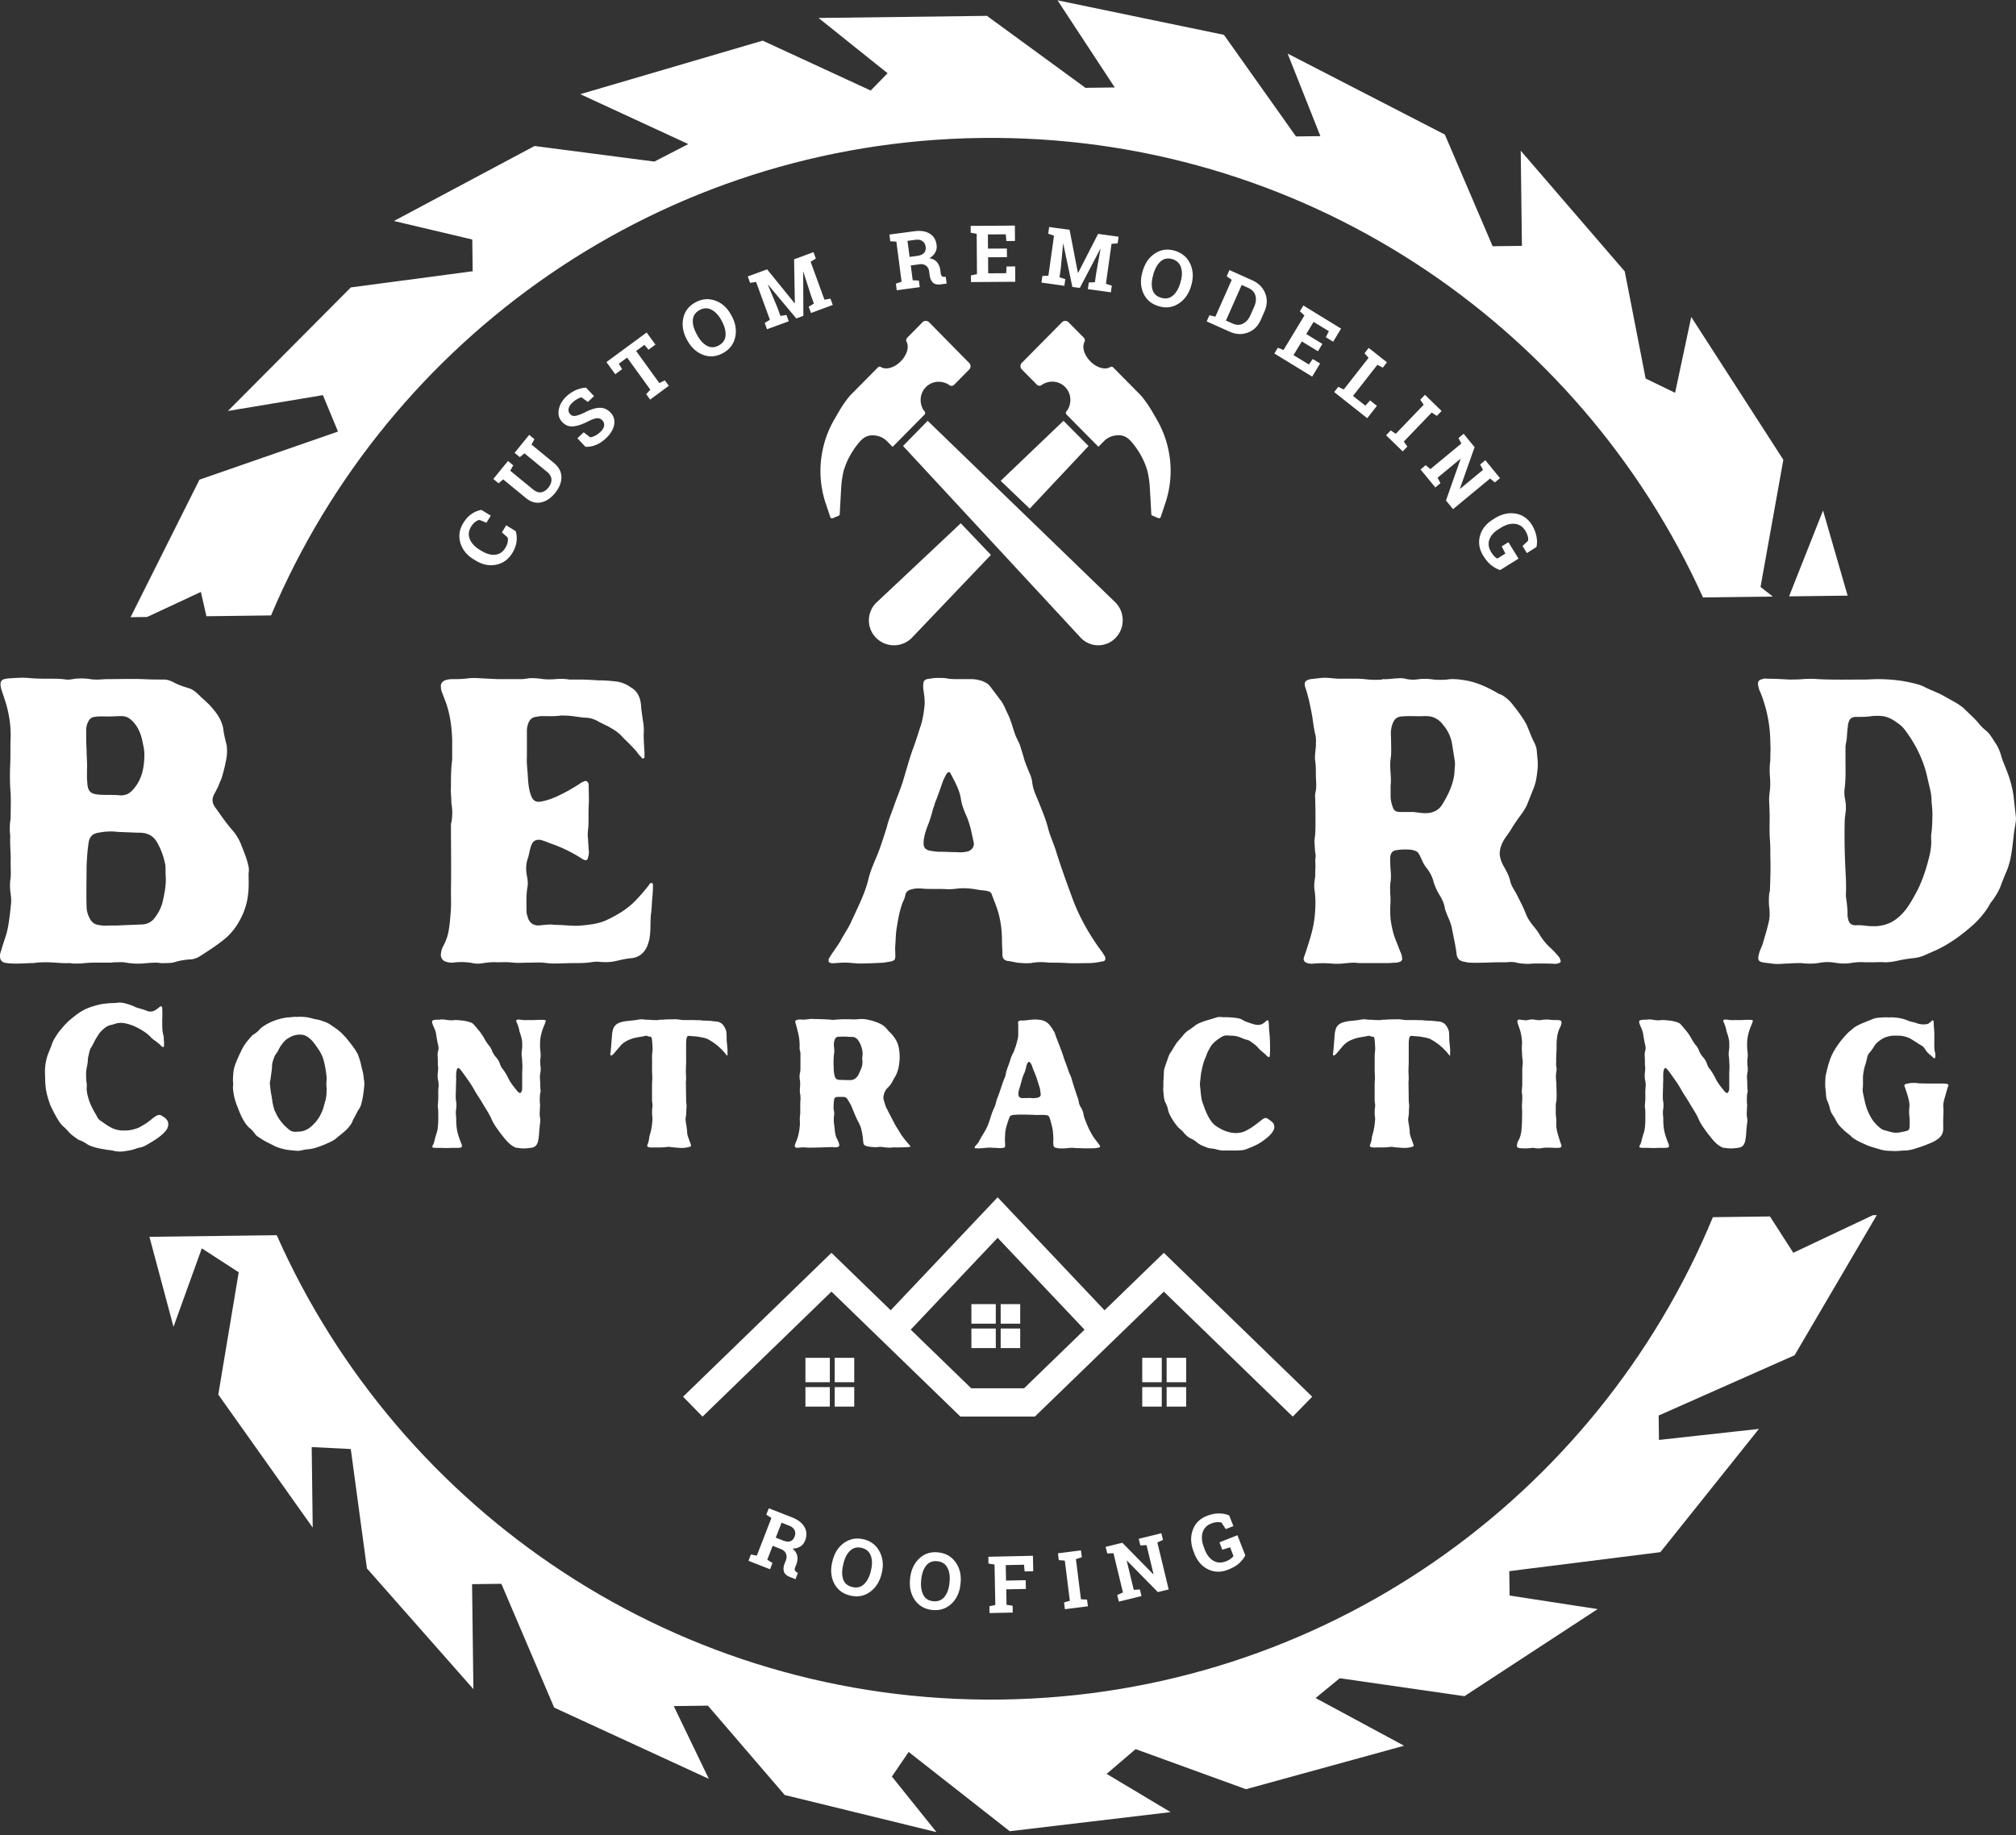 <svg xmlns="http://www.w3.org/2000/svg" width="413" height="376" fill="none"><rect width="100%" height="100%" fill="#333333" stroke="none"/><path fill="#fff" d="M33.63 197.338c.659 0 1.407 0 2.066-.164.995-.334 2.07-.503 3.144-.583.748 0 1.412-.254 1.991-.583 1.57-1.001 3.145-2.002 4.63-3.162 1.576-1.166 2.819-2.665 3.725-4.413a13.8 13.8 0 0 0 1.66-5.414c.163-1.33.079-2.744.079-4.079a3.5 3.5 0 0 0 0-1.33c-.327-1.664-.991-3.163-1.57-4.662-.416-.996-.996-1.997-1.739-2.829-1.243-1.414-2.318-2.998-3.392-4.497-.664-.832-.911-1.749-.416-2.745l.827-1.583.748-1.828c.41-1.25.742-2.665.99-3.995.169-.916.169-1.748.084-2.664-.247-1.001-.495-1.998-.663-2.999-.164-1.912-1.16-3.411-2.397-4.826-.748-.916-1.739-1.668-2.566-2.5-.58-.583-1.327-1.245-2.238-1.494-1.075-.334-2.15-.668-3.145-1.25-.58-.249-1.159-.498-1.818-.498-1.49 0-2.897 0-4.308-.085-2.397-.085-4.884 0-7.28 0h-.417c-1.074.085-2.07.164-3.145 0-.99-.169-1.986-.169-3.06-.085-.58.085-1.243.249-1.907.17-.99-.17-1.986-.17-3.06-.17-1.575 0-3.23 0-4.8-.164-1.158-.085-2.317 0-3.56.08-.416 0-.827.084-1.244.169q-.742.247-.742.996c0 .418.084.752.163 1.086l.827 2.495c.748 2.416 1.159 4.911 1.08 7.491-.084 1.748 0 3.581-.084 5.409-.085 1.917-.085 3.914.084 5.912.079 1.663 0 3.247 0 4.911v.333c-.169.747-.169 1.499-.169 2.246 0 .504.085 1.002.085 1.5-.085 1.663.163 3.411.084 5.08v.164c0 1.001.079 2.082 0 3.078a10.5 10.5 0 0 0 0 3.248c.079.667.163 1.334.079 2.081l-.163 1.579c-.164 1.42-.332 2.75-.664 4.164-.332 1.25-.827 2.5-1.159 3.745-.163.499-.332.917-.248 1.415 0 .583.332 1.001.912 1.165.495.085.995.17 1.575.17 1.406.079 2.813-.085 4.303-.085h.08c.91-.164 1.822-.164 2.733-.164 1.491 0 3.061.249 4.552.164h.163c.748.164 1.49.085 2.239.085.827-.085 1.654-.17 2.48-.17h3.478c.331 0 .663-.079 1.074-.079.748 0 1.491-.085 2.239.079 1.075.17 2.233.249 3.308.17.996-.085 1.902-.17 2.897-.17.496 0 .996.17 1.575.085m.327-17.731c.084 1.748-.248 3.497-.659 5.245-.331 1.33-.995 2.495-1.906 3.581-.659.662-1.491.996-2.482.996l-4.14.169c-1.075.08-2.15 0-3.229.08-.495 0-.99-.08-1.406-.164-.659-.085-1.16-.419-1.57-1.002-.496-.831-.827-1.748-.827-2.744-.085-2.749 0-5.578 0-8.322.079-1.584.163-3.163.41-4.747.17-1.25.828-1.912 2.07-2.082 1.244-.249 2.566-.333 3.81-.164l4.055.164c.496 0 .99 0 1.491.085 1.159.249 1.986.832 2.566 1.833q1.24 2.12 1.738 4.741c.08.752 0 1.584.08 2.331m-16.14-21.81c.084-1.33-.08-2.744-.08-4.243-.084-1.25-.084-2.496-.084-3.83 0-.583.085-1.245.416-1.828.248-.583.66-.917 1.323-1.001.99-.165 1.902-.085 2.813-.085s1.822-.08 2.65-.08c.826 0 1.406.249 1.985.747 1.407 1.251 2.07 2.914 2.402 4.747.164.747.332 1.499.332 2.331 0 2.744-.5 5.409-2.57 7.491-.659.667-1.486.996-2.481.916-.828-.085-1.655-.085-2.482-.085-.663 0-1.327 0-2.07-.084-1.406-.165-1.902-.663-2.07-2.082 0-.414-.084-.912-.084-1.415zM107.941 149.723c0-.498.085-.916.253-1.414.248-.747.743-1.33 1.57-1.415.416-.084.827-.164 1.322-.164 1.159 0 2.402.08 3.561-.085.58-.084 1.159 0 1.739 0 1.158.085 2.402.334 3.56.419.991 0 1.902.329 2.729.832l1.328.662c.742.334 1.406.752 2.065 1.165.579.419 1.079.832 1.49 1.335.996.996 1.986 1.913 2.898 2.994.247.418.579.752.911 1.085.084.165.248.334.416.249.248 0 .248-.249.248-.418v-.832c-.085-1.25-.169-2.495-.169-3.745.084-.917 0-1.913-.163-2.829l-.332-2.331a8.2 8.2 0 0 0-.248-1.918c-.247-.831-.663-1.578-1.406-2.161-.416-.249-.827-.583-1.328-.832-.658-.334-1.322-.583-2.065-.667a29.5 29.5 0 0 0-3.808-.249c-1.243-.085-2.566-.165-3.893-.165h-1.986c-.99-.169-1.986-.169-2.897-.084-.991.084-1.986.084-2.977-.085-.832-.085-1.659-.164-2.486-.085-.495.085-.99.17-1.49.17h-4.799l-3.561-.17a13 13 0 0 0-2.481 0c-1.16.17-2.234.17-3.309.17q-.749 0-1.49.249c-.5.249-.828.582-.828 1.165 0 .498.08.917.248 1.33l.827 2.167c.827 2.415 1.159 4.91 1.243 7.49v4.164c-.252 1.828-.252 3.661-.252 5.494-.08.996.084 2.082.084 3.078v.249a10.8 10.8 0 0 1 0 3.994c-.084.169-.084.334-.084.503 0 4.408.084 8.905 0 13.398 0 1.584.084 3.247-.08 4.831-.084 1.081-.168 2.082-.331 3.078-.169 1.25-.58 2.416-1.16 3.497q-.496.875-.495 1.997c.08.418.248.752.58 1.001.58.334 1.159.413 1.818.413a13.6 13.6 0 0 1 3.645 0c.742.17 1.406.249 2.149.17 1.075-.17 2.154-.334 3.313-.249 1.075 0 2.234-.085 3.393.079.99.085 1.986 0 3.06 0 .996 0 1.986-.079 2.982 0 .743.085 1.49.17 2.233.17 1.407 0 2.813-.085 4.304-.085 1.075 0 2.154 0 3.229-.164.58-.085 1.243-.17 1.823-.085.99.085 1.986.085 2.897-.085 1.238-.249 2.397-.583 3.64-.667q1.985-.248 2.981-1.997c.327-.583.496-1.246.659-1.828.332-1.748.168-3.417.332-5.165.168-.996.168-1.997.248-2.994.084-.916.168-1.832.168-2.664 0-.249.079-.668-.248-.747-.332-.085-.5.249-.579.413-.911 1.166-1.907 2.331-2.897 3.332-1.739 1.748-3.893 2.994-6.127 3.995-1.654.667-3.392.831-5.215.996-1.575.084-3.229-.165-4.883-.165h-.163c-.996-.164-1.991 0-2.982.085-1.159.164-2.07-.334-2.481-1.414-.168-.503-.332-1.002-.332-1.5 0-1.583-.084-3.162.164-4.746.168-.747.084-1.415 0-2.082-.332-1.414-.332-2.829.168-4.159.248-.832.327-1.668.659-2.5.332-.916.995-1.245 1.986-1.081a16 16 0 0 1 1.822.668 29.2 29.2 0 0 1 6.29 2.993c.248.169.495.334.748.418.411.165.658 0 .743-.418.163-.498.247-.996.163-1.579l-.163-2.58c-.085-.667 0-1.414.084-2.082.079-1.499 0-2.998.079-4.413.084-1.329 0-2.58 0-3.83 0-.328 0-.582-.079-.831-.169-.334-.416-.498-.748-.414l-.579.249c-1.491.996-2.898 1.833-4.468 2.58-1.159.583-2.402 1.081-3.724 1.33-1.159.249-1.822-.08-2.234-1.245-.5-1.335-.579-2.834-.663-4.249-.084-1.245-.248-2.41-.169-3.66zM169.761 197.089c.5.413.995.249 1.49.249 1.075-.085 2.234-.164 3.314 0 .495 0 .99.085 1.49.085 1.655 0 3.309-.085 4.963-.17l1.491-.249c.747-.164.911-.413.911-1.165 0-.747-.084-1.499 0-2.246.084-1.251.084-2.496.332-3.746.247-1.663.579-3.332 1.159-4.911.247-.498.495-1.08.579-1.663.163-.503.495-.837 1.075-1.001l.663-.165a8.5 8.5 0 0 1 2.07 0c1.57.08 3.061 0 4.552.08.911.085 1.817-.08 2.813-.164 1.322-.085 2.649.084 3.972.333.579.08 1.159.08 1.738.249.416.085.748.334.827.748l.827 2.166c.912 2.411 1.243 4.826 1.243 7.327 0 .911.085 1.827.085 2.744 0 .832.411 1.25 1.243 1.33h.079l1.738.333c.911.085 1.823.17 2.734.085.911-.164 1.902-.249 2.897-.164.411 0 .743.079 1.075.079 1.243 0 2.402 0 3.561.085 1.486.085 2.976 0 4.467 0 .911 0 1.823-.164 2.65-.334.663-.084.742-.413.579-.996l-.579-.916c-.748-1.001-1.407-1.918-2.071-2.999-1.654-2.579-3.06-5.329-4.14-8.322-1.159-3.163-2.318-6.325-3.308-9.573-.495-1.499-1.159-2.913-1.575-4.497-.495-1.997-1.322-3.825-2.065-5.743-.5-1.165-.996-2.246-1.159-3.496a6.5 6.5 0 0 0-.664-2.246c-.416-1.081-.911-2.167-1.159-3.248l-.748-2.41-.827-1.749c-.579-1.499-.911-3.083-1.654-4.582-.411-.832-.743-1.748-1.322-2.58l-2.318-3.078c-.416-.498-.911-.747-1.491-1.001-.747-.249-1.49-.413-2.317-.413h-2.65c-.664 0-1.322 0-1.986-.085-.743-.164-1.491-.164-2.234-.164-.579 0-1.074.079-1.654.164-1.079.085-1.327.419-1.327 1.499v.419c.168 1.245.416 2.58.248 3.825-.164 1.499-.411 2.998-.912 4.328-.495 1.584-.99 3.163-1.57 4.662-.747 2.166-1.327 4.328-1.985 6.494-.58 1.749-1.244 3.327-1.823 4.996-.495 1.414-1.075 2.744-1.407 4.159-.495 1.584-.995 3.162-1.574 4.746-.743 1.997-1.739 3.91-2.234 6.077l-.248.916c-.827 2.744-2.149 5.245-3.308 7.824-.579 1.246-1.411 2.411-2.07 3.661-.748 1.33-1.738 2.495-2.486 3.83zm26.407-22.477c-1.159 0-2.239-.08-3.398-.08-.827 0-1.57-.085-2.397-.249-.911-.254-1.243-.752-1.159-1.833s.411-2.167.827-3.247c.496-1.166.827-2.416 1.159-3.661.164-.334.248-.667.332-1.001.659-1.579 1.159-3.163 1.738-4.742.248-.418.411-.916.659-1.25.332-.418.58-.498.832 0 .827 1.579 1.738 3.163 2.065 4.996.169 1.33.664 2.495 1.159 3.66.416.917.664 1.833.911 2.75l.58 2.659c.168 1.001-.495 1.584-1.159 1.833-.743.165-1.407.249-2.149.165M315.345 197.423c1.074 0 2.149 0 3.224.079.247 0 .579-.079.827-.164.332-.164.416-.334.252-.667a1.6 1.6 0 0 0-.416-.748c-.495-.582-.995-1.165-1.574-1.663a13 13 0 0 1-2.15-2.58c-.416-.752-.995-1.499-1.575-2.167-.495-.667-.906-1.25-1.238-1.997-.579-1.584-1.406-3.078-2.154-4.577-.495-.832-.991-1.584-1.159-2.416-.248-1.08-.743-1.997-1.322-2.998-.416-.747-.748-1.579-.828-2.495 0-1.33.496-2.416 1.239-3.497.331-.498.747-.996 1.079-1.578.496-.837 1.075-1.669 1.654-2.501.58-.747 1.159-1.578 1.57-2.415l1.491-3.746c.168-.498.332-.996.416-1.494.164-.837.248-1.668.332-2.5.079-1.081-.084-2.082-.168-3.163 0-.582-.164-1.165-.412-1.748-.416-.747-.747-1.579-1.079-2.415l-.659-1.579c-.748-1.33-1.659-2.58-2.649-3.83-.748-.997-1.655-1.833-2.734-2.331a.65.65 0 0 1-.411-.165c-2.318-1.334-4.636-2.415-7.285-2.749-1.075-.164-2.15-.249-3.145-.08-.912.08-1.902.08-2.813 0a11.2 11.2 0 0 0-2.898-.084c-.995.164-1.906.164-2.897-.085-.416-.085-.911-.164-1.327-.085-1.075 0-2.15.254-3.224.17-.084 0-.169.084-.169.084-.911.08-1.901.08-2.813 0-.742-.084-1.575-.169-2.317-.169h-3.972c-1.159-.085-2.155-.249-3.314-.164l-2.233.249c-1.159.249-1.407.667-1.075 1.748.58 1.663.911 3.327 1.243 4.995.327 1.579.411 3.163.827 4.742.164.752.08 1.584.08 2.331-.08.916-.248 1.833-.164 2.749.164.996.164 1.997.164 3.078 0 1.001.168 2.082 0 3.163-.08.418-.164.752-.164 1.165.084 1.748.084 3.581.084 5.329 0 .917 0 1.828-.084 2.745-.084.583-.163 1.165-.084 1.748 0 .498.084 1.081.084 1.584.084.413.164.832.084 1.245-.084.667 0 1.335 0 2.002-.084.663 0 1.415-.084 2.077-.163.916-.248 1.833-.084 2.665.248 1.833.168 3.581 0 5.329-.248 2.41-.991 4.662-1.738 6.993l-.496 1.414c-.084.583.164.917.743 1.081.5.164.996.164 1.491.085a21.6 21.6 0 0 1 3.313 0q1.24.119 2.481 0c.827-.085 1.655-.17 2.487-.17.495.085.906.085 1.406.085h5.294c.58 0 1.159-.085 1.739-.085.168 0 .416-.079.663-.164.496-.169.664-.498.496-.917 0-.418-.164-.831-.332-1.165l-.743-1.913c-.664-1.499-.996-2.998-1.243-4.661-.079-.832-.08-1.749-.08-2.665.08-.916.08-1.748 0-2.665 0-.831-.084-1.663.08-2.495.084-.752.084-1.584 0-2.331-.079-.832-.08-1.748-.08-2.664.08-.748.412-1.33 1.323-1.415.99-.169 1.986-.169 2.981-.085.411.085.743.17 1.075.334.495.334.664.832.911 1.33.332.752.659 1.499 1.238 2.166.58.748 1.08 1.664 1.328 2.665.247.917.658 1.748 1.074 2.495.58.917 1.075 1.833 1.243 2.914.08.418.248.832.411 1.25.332.832.748 1.664.996 2.665.332 1.748.743 3.496.99 5.324.085 1.165.58 1.664 1.739 1.833.332.085.748.164 1.159.164 1.986.085 3.977-.079 5.962-.079h1.486a5.4 5.4 0 0 1 1.659 0c.912.249 1.902.328 2.813.328.743-.079 1.407-.079 2.155-.079m-30.463-36.458c.168-1.335-.08-2.75-.08-4.249 0-.667.08-1.245.164-1.828.084-1.334 0-2.585 0-3.83-.084-1.085 0-2.166.495-3.162.332-.668.827-1.001 1.575-1.086 1.57-.165 3.061 0 4.636-.08.579 0 1.159 0 1.738.165.991.333 1.738.916 2.318 1.748a7.9 7.9 0 0 1 1.738 3.745l.58 3.661c.079.837-.085 1.584-.085 2.331-.247 2.251-1.159 4.248-2.317 6.161-.748 1.414-1.986 2.082-3.641 2.082-.832 0-1.659-.165-2.486-.249h-2.649c-.907 0-1.323-.249-1.57-1.081-.248-.668-.416-1.42-.416-2.167zM383.695 197.174c.832 0 1.575-.085 2.402 0 1.075 0 2.07-.17 3.061-.419.911-.164 1.823-.334 2.734-.418.743-.08 1.575-.249 2.318-.583l1.901-.832c3.066-1.33 5.795-3.327 8.281-5.573a18.2 18.2 0 0 0 2.813-3.332l.579-.996c.991-1.25 1.818-2.585 2.318-4.164l.743-1.833c.911-1.912 1.243-3.994 1.491-6.161.163-1.245.247-2.495.495-3.66.084-.583.168-1.081.168-1.579l-.5-4.498c-.247-1.912-.827-3.83-1.57-5.658-.331-.836-.663-1.584-.911-2.415a10 10 0 0 0-1.075-2.58c-.663-.917-1.159-1.997-2.07-2.75-.495-.413-1.075-.916-1.491-1.494-.911-1.085-2.07-2.082-3.06-3.083-.5-.413-1.075-.831-1.654-1.165l-2.818-1.579c-.991-.503-2.07-.916-3.145-1.414-.495-.254-.991-.504-1.491-.668-2.813-.832-5.71-1.165-8.607-1.165-.912 0-1.739.084-2.566.084-3.229 0-6.374.08-9.603-.084a19.4 19.4 0 0 0-3.145 0c-.906.084-1.901.084-2.813.084-1.49-.084-2.976-.169-4.551-.169-.332-.085-.664 0-.911.085-.743.164-.991.582-.827 1.329q.124.755.495 1.5a28 28 0 0 1 1.986 10.404c.084.917 0 1.918 0 2.829v.583c-.164 1.086-.164 2.251-.079 3.332q.118 1.376 0 2.744c-.085.668-.169 1.25-.169 1.918 0 .747.084 1.578.084 2.331.085 1.997-.084 3.994.085 5.991.079 1.081.079 2.246.079 3.332.084 2.246 0 4.577-.079 6.908 0 .165 0 .249-.085.414-.163 1.001-.163 1.997-.084 2.998.169 1.165.169 2.331-.163 3.496-.332 1.415-.748 2.745-1.159 4.164-.248.663-.58 1.33-.748 1.997-.411 1.415 0 1.664 1.159 1.828l1.991.249c.99.085 1.986-.079 2.976-.079.912-.085 1.739-.085 2.566-.085 1.327.164 2.565.164 3.892-.085a8.6 8.6 0 0 1 2.898 0c1.074.17 2.149.249 3.229.085.99-.164 1.986-.249 2.976-.164zm12.169-29.72c0 1.25-.084 2.501-.248 3.661v1.001c.084.917-.084 1.913-.248 2.829-.579 2.5-1.322 4.911-2.402 7.162-.742 1.415-1.49 2.829-2.397 4.074-1.411 1.833-3.065 3.168-5.383 3.497-.743.169-1.491.084-2.234.084-.911-.084-1.822-.249-2.733-.164-.991 0-1.486-.418-1.654-1.499-.08-.249-.08-.583-.08-.832 0-1.25-.168-2.415-.332-3.581v-.413c.08-1.669 0-3.248-.084-4.831-.163-3.327-.247-6.744-.163-10.071 0-.583.079-1.166.163-1.748.164-1.081.084-2.167-.163-3.248a7.3 7.3 0 0 1 0-1.912c.247-1.997.163-3.915.163-5.828v-2.495c0-.583.164-1.086.248-1.668.084-.832.084-1.749.248-2.665 0-.164 0-.413.084-.578.247-1.001.663-1.334 1.654-1.334 1.075 0 2.154 0 3.145-.165.911-.085 1.822-.085 2.649.08 1.159.254 2.071.916 2.982 1.584.579.413.99.916 1.406 1.499 1.902 2.58 3.309 5.409 4.136 8.487l.832 3.581q.246 1.127.247 2.246c.08 1.086.248 2.251.164 3.247M162.292 310.926q1.818.718 2.516 1.972.712 1.257.139 2.73c-.213.548-.535.956-.971 1.235s-.981.433-1.625.458q.809.66.971 1.475c.119.532.05 1.125-.198 1.793l-.218.537q-.14.337-.079.598c.049.169.178.309.376.418l.258.14-.495 1.295-1.11-.438q-1.053-.404-1.268-1.136-.199-.74.159-1.654l.238-.597c.198-.518.208-.976.039-1.375-.158-.408-.485-.722-.97-.936l-1.764-.698-1.109 2.849 1.07.658-.495 1.295-4.418-1.733.495-1.295 1.209.239 2.991-7.73-1.05-.658.515-1.315 1.129.439zm-3.368 4.144 1.486.578q.907.36 1.486.159c.396-.129.683-.443.872-.936q.296-.717.019-1.315-.28-.612-1.149-.956l-1.525-.598zM180.595 322.504q-.615 2.45-2.397 3.705-1.782 1.27-4.041.717-2.258-.538-3.269-2.49-.994-1.972-.376-4.423l.04-.179c.396-1.619 1.178-2.849 2.357-3.686 1.189-.846 2.536-1.095 4.041-.737q2.238.56 3.249 2.53c.684 1.305.832 2.765.436 4.383zm-2.159-.758q.415-1.711-.04-2.968-.46-1.255-1.862-1.614-1.411-.335-2.377.578-.95.897-1.367 2.63l-.039.199q-.438 1.776-.02 3.028.43 1.24 1.842 1.574 1.425.359 2.397-.538.988-.911 1.426-2.689zM196.759 324.625q-.258 2.51-1.862 4.004c-1.07.996-2.387 1.415-3.942 1.255-1.536-.174-2.714-.856-3.546-2.052q-1.232-1.792-.971-4.303l.02-.179q.273-2.51 1.862-4.005 1.582-1.509 3.883-1.255c1.545.16 2.739.847 3.585 2.052q1.264 1.794.991 4.304zm-2.238-.438q.194-1.77-.436-2.949-.618-1.194-2.06-1.335-1.427-.157-2.259.857c-.555.677-.901 1.614-1.03 2.809l-.02.199q-.178 1.794.416 2.989.594 1.179 2.021 1.334 1.463.141 2.318-.876c.564-.688.911-1.634 1.03-2.829zM202.693 329.123l1.208-.259-.159-8.288-1.248-.199-.019-1.394 9.132-.2.06 3.168-1.764.04-.118-1.375-3.745.08.06 3.168 4.021-.08.04 1.793-4.022.08.06 3.167 1.248.2.02 1.394-4.755.1zM216.909 319.672l-.179-1.395 4.715-.598.179 1.395-1.209.398 1.03 8.228 1.248.06.179 1.375-4.715.597-.178-1.374 1.188-.359-1.03-8.228zM237.913 314.168l.336 1.355-1.149.538 2.318 9.622-2.219.538-6.339-6.455-.039.04 1.446 5.957 1.248-.08.337 1.355-4.636 1.136-.337-1.355 1.169-.518-1.941-8.049-1.268.06-.337-1.355 1.208-.298 2.219-.538 6.339 6.454.04-.039-1.426-5.937-1.268.06-.337-1.355 3.427-.837zM255.111 318.7c-.228.478-.614.991-1.169 1.534q-.834.798-2.357 1.394-2.164.86-4.081-.059-1.918-.933-2.833-3.248l-.139-.378c-.619-1.604-.678-3.088-.178-4.443.49-1.365 1.456-2.331 2.892-2.889.832-.328 1.644-.498 2.437-.498q1.188-.015 2.139.419l.852 2.171-1.565.618-.872-1.335q-.4-.119-.95-.08-.535.022-1.13.259-1.41.54-1.802 1.893c-.248.891-.149 1.903.297 3.028l.139.399q.63 1.636 1.782 2.311 1.146.68 2.596.119.63-.254.97-.538.356-.277.555-.518l-.693-1.813-1.605.498-.575-1.514 3.685-1.454zM217.871 86.221 205 98.522l5.958 5.699L223 91.39zM179.605 123.415a5.07 5.07 0 0 0-.101 7.307 5.14 5.14 0 0 0 3.632 1.499 5.14 5.14 0 0 0 3.728-1.594L203 113.701l-6.178-6.48zM239.578 93.349c-.015-.11-.03-.225-.055-.334a21.4 21.4 0 0 0-.921-3.561c-.45-1.26-1.02-2.48-1.698-3.636l-.872-1.5c-.52-.9-1.1-1.762-1.729-2.584a13 13 0 0 0-.465-.568 8 8 0 0 0-.505-.538l-5.299-5.359a.47.47 0 0 0-.585-.065s-.005 0-.005.005q-.009.007-.025.015l-.029.015c-.015.01-.02.015-.03.02l-.079.04-.025.01-.04.015c-.01.005-.019.015-.034.02-.005.005-.015.005-.02.01-.005 0-.005 0-.01.005-.005 0-.015.005-.02.005-.01.005-.02.005-.03.01-.014.01-.024.015-.039.015h-.005c-.005 0-.015.005-.025.005-.005 0-.01.005-.015.005s-.005 0-.01.005c-.005 0-.019.005-.024.005h-.005c-.01 0-.015.005-.03.005h-.005q-.007-.001-.015.005c-.015.01-.035.01-.044.014h-.005c-.015.005-.03.005-.045.01q-.008-.001-.015.005l-.025.005q-.006-.001-.019.005c-.02 0-.035.005-.045.005-.02 0-.035.01-.049.01-.996.125-2.274-.388-3.304-1.424a6 6 0 0 1-.446-.508c-.019-.015-.029-.04-.044-.055-.015-.01-.02-.025-.03-.04-.005-.01-.01-.015-.02-.03l-.024-.025c-.01-.01-.015-.03-.03-.04-.005-.004-.005-.01-.01-.014l-.02-.035q-.015-.016-.03-.04c-.009-.015-.019-.035-.039-.055l-.03-.05c-.025-.034-.04-.064-.064-.094l-.03-.06a.2.2 0 0 1-.035-.055c-.005-.005-.01-.015-.015-.02a2.972 2.972 0 0 0-.108-.2l-.03-.064c0-.005-.005-.01-.005-.01-.01-.02-.02-.03-.025-.044a.1.1 0 0 0-.015-.03c-.005-.01-.01-.03-.02-.04-.005-.005-.005-.01-.009-.02a.1.1 0 0 0-.02-.045c-.005-.005-.005-.015-.015-.025-.01-.02-.015-.045-.025-.06-.01-.025-.015-.044-.03-.07-.01-.02-.014-.044-.024-.064-.005-.025-.02-.045-.025-.06 0-.01 0-.01-.005-.015-.005-.02-.015-.04-.02-.06v-.005c-.005-.02-.015-.03-.02-.044-.005-.01-.005-.025-.01-.03v-.005c-.01-.035-.019-.06-.024-.095-.01-.01-.01-.03-.015-.04-.005-.015-.01-.025-.01-.045 0-.004-.005-.014-.005-.02-.005-.014-.005-.03-.01-.04l-.005-.024c0-.01-.01-.02-.01-.03-.005-.015-.005-.025-.01-.04 0-.005-.005-.015-.005-.02-.005-.015-.005-.025-.01-.045a.3.3 0 0 1-.01-.064c-.004-.015-.005-.035-.014-.05v-.01c-.005-.02-.005-.035-.005-.055v-.015c0-.015-.005-.03-.005-.045 0-.01-.005-.02-.005-.035s-.005-.04-.005-.054c0-.015-.005-.04-.005-.055q-.006-.06-.005-.105v-.269q-.001-.03.005-.045c0-.02 0-.03.005-.04 0-.01 0-.024.005-.03.005-.024.005-.054.01-.089 0-.01.005-.02.005-.03s0-.015.009-.02c0-.015.005-.025.005-.045.015-.08.03-.154.055-.229 0-.005.005-.01.005-.015s0-.005.005-.01c0-.014.005-.02.01-.03.02-.044.029-.084.049-.124.005-.01.005-.015.015-.025q.009-.03.025-.06c.005-.005.005-.015.01-.02a.77.77 0 0 0-.129-.871l-3.14-3.168a.94.94 0 0 0-1.337 0l-8.226 8.318a.96.96 0 0 0 0 1.355l3.085 3.117a.736.736 0 0 0 .956.085c.025-.025.055-.04.079-.055.015-.005.025-.02.035-.025.035-.02.074-.044.104-.065.035-.024.074-.044.104-.064l.139-.075a.1.1 0 0 0 .039-.025q.016-.008.04-.015l.04-.02a.1.1 0 0 1 .039-.015q.014-.008.035-.015c.015-.005.025-.015.039-.02.015-.004.025-.01.04-.014.025-.01.05-.025.079-.035.015-.005.025-.01.045-.015q.015-.009.03-.01.023-.014.039-.02c.01-.005.03-.01.04-.01.01-.005.03-.01.039-.01.01-.005.025-.015.04-.015a14.73 14.73 0 0 1 .154-.04c.009-.01.024-.01.039-.015.01-.005.025-.005.04-.01.034-.01.074-.015.114-.03.01-.005.029-.005.039-.01l.075-.014c.014 0 .029-.006.039-.006.015 0 .03-.005.04-.005.064-.014.134-.024.198-.03q.024.001.04-.004c.029-.005.054-.005.084-.005.02 0 .044-.005.059-.005h.05c.029 0 .054 0 .079-.01h.332c.02 0 .044.01.064.01.03 0 .055.005.084.005q.014-.001.035.005c.059.005.114.015.173.02.02.005.04.005.06.014.069.01.143.025.213.045.01 0 .025.005.034.005q.088.021.184.05c.01.005.019.005.029.01.06.015.109.035.159.055.01.005.02.005.03.01q.02.015.034.015c.005.005.015.005.025.01.015.005.025.01.045.015.009.005.019.015.029.015l.035.015q.014.007.035.014a.2.2 0 0 0 .064.03c.02.01.045.02.064.035.01.005.02.005.025.01.04.015.07.04.109.055q.015.006.03.02c.035.015.059.03.094.055q.014.007.035.015l.029.015c.01.01.03.02.04.025l.02.014a.1.1 0 0 1 .029.02c.025.01.04.025.06.045.183.13.361.274.52.434a3.8 3.8 0 0 1 .901 3.85.1.1 0 0 0-.01.04c-.005.01-.005.02-.01.03q-.007.023-.009.04c-.005.019-.015.029-.02.044a.2.2 0 0 1-.015.045c-.01.035-.03.07-.04.1a.1.1 0 0 1-.02.044s0 .01-.004.01q-.016.024-.025.04c-.005.02-.015.035-.02.055-.005.015-.02.03-.025.05-.005.014-.015.03-.02.05l-.049.094c-.015.015-.02.035-.03.05s-.015.035-.025.05a.2.2 0 0 0-.024.034q-.006.014-.02.035c-.01.005-.01.01-.015.015-.01.01-.015.03-.025.04-.005.005-.01.015-.02.02q-.006.022-.019.03s0 .005-.005.005c-.01.015-.025.03-.03.045-.01.015-.02.035-.04.05-.01.01-.015.03-.025.04-.024.03-.044.06-.069.089-.005.01-.01.015-.02.03a.475.475 0 0 0 .035.627l6.532 6.61.233-.24.911-.92a3.95 3.95 0 0 1 2.105-1.116c.372-.07.996-.175 1.724.02.871.239 1.461.811 2.055 1.543 1.59 1.928 2.377 3.875 2.471 4.114.169.414.342.892.51 1.44a19 19 0 0 1 .525 3.531l.109 1.918.194 3.506a.37.37 0 0 0 .222.319l1.229.503a.36.36 0 0 0 .475-.224l.49-1.47.456-1.374a20.7 20.7 0 0 0 .847-9.747M228.433 123.371l-38.391-37.15L185 91.377l36.346 39.239a4.925 4.925 0 0 0 7.181.101c2.001-2.039 1.957-5.363-.094-7.346M179.608 89.29c.025.004.045.01.07.01a3.96 3.96 0 0 1 2.04 1.11l.911.922.233.234 6.533-6.605a.475.475 0 0 0 .01-.662 1 1 0 0 1-.065-.09.1.1 0 0 1-.03-.035.1.1 0 0 0-.039-.05c-.01-.02-.02-.03-.025-.044 0 0 0-.01-.005-.01-.01-.01-.015-.02-.025-.025-.005-.005-.01-.02-.015-.025q-.014-.016-.029-.04c-.005-.005-.005-.01-.01-.015q-.006-.014-.02-.035-.016-.015-.025-.03c-.01-.02-.015-.034-.029-.054-.01-.015-.015-.03-.025-.05l-.05-.095q-.016-.021-.025-.05c-.004-.014-.014-.034-.019-.05a.2.2 0 0 0-.025-.05c-.005-.014-.015-.034-.02-.044 0 0 0-.005-.005-.005a.1.1 0 0 0-.025-.045q-.02-.054-.034-.1l-.02-.044c-.005-.02-.01-.03-.015-.045q-.009-.024-.01-.04c-.01-.01-.01-.025-.015-.035a.1.1 0 0 1-.01-.04c-.426-1.315-.128-2.814.902-3.845a3.6 3.6 0 0 1 .52-.438.3.3 0 0 0 .059-.045.1.1 0 0 0 .03-.015q.009-.006.025-.02l.034-.02q.021-.007.035-.014c.01-.01.025-.015.035-.02.029-.015.059-.04.094-.055l.025-.015c.039-.025.074-.04.113-.06.005-.005.015-.005.02-.01a1 1 0 0 0 .07-.035.2.2 0 0 1 .064-.025q.014-.006.035-.02l.029-.015q.021-.008.035-.01.023-.006.045-.02c.005-.004.014-.004.019-.01q.021-.008.035-.01a.1.1 0 0 1 .035-.01c.049-.02.104-.04.153-.059.01-.005.025-.005.035-.01q.088-.021.183-.05c.01 0 .02-.005.03-.005.074-.015.144-.035.218-.045.015-.005.039-.005.054-.01q.09-.016.179-.024.012.001.034-.005c.025-.005.055-.005.079-.005.025 0 .045-.005.07-.005h.332a.4.4 0 0 1 .074.005h.049q.036-.001.065.005c.025 0 .054.005.079.005q.024-.001.04.005l.198.03q.024.002.039.004c.015 0 .03.005.04.005.03.005.05.015.079.02q.016.001.04.01c.035.01.074.015.114.03.01.005.03.005.039.01s.025.005.04.01q.053.014.114.035c.01.005.03.005.04.01.009.005.024.005.039.01q.016.009.04.01c.01.01.025.015.034.015q.024.008.04.015c.01.005.025.005.035.01.015.005.025.015.044.02l.075.03c.015.01.024.014.039.02.015.004.025.01.04.014q.017.006.039.02c.01.005.02.01.04.015.01.005.02.01.04.015.01.005.02.015.034.02q.024.006.04.02.073.036.139.08c.034.02.074.04.104.06.034.024.074.044.109.07.01.004.019.014.029.02.03.019.055.039.085.054.292.214.698.18.95-.08l3.086-3.123a.964.964 0 0 0 0-1.354l-8.216-8.338a.945.945 0 0 0-1.343 0l-3.125 3.163a.75.75 0 0 0-.128.871c.005.005.005.015.01.02.01.02.014.04.024.055.005.015.005.02.015.03.015.04.03.085.05.124l.01.025c0 .01 0 .01.005.015 0 .005.005.01.005.015q.037.111.054.23.006.022.005.044-.001.008.005.015c0 .015.01.025.01.035.005.03.005.055.01.09 0 .01 0 .025.005.03q-.001.016.005.04c0 .014 0 .024.005.044v.264c0 .035-.005.075-.005.11 0 .015-.005.04-.005.055s-.005.04-.005.054c0 .01-.005.025-.005.035 0 .015-.005.03-.005.045v.015c0 .02-.01.035-.01.05v.015c-.005.015-.005.03-.01.05a.3.3 0 0 0-.01.064c-.005.02-.005.03-.01.045q.001.006-.005.02 0 .014-.015.035c0 .015-.005.025-.005.035l-.004.025c-.005.01-.005.025-.01.04 0 .005-.005.014-.005.02-.005.014-.005.03-.01.044-.01.01-.01.03-.015.04l-.025.095v.005c-.005.01-.005.025-.01.03a.1.1 0 0 0-.02.045v.004q-.006.03-.019.06c0 .005 0 .005-.005.01-.005.025-.02.04-.025.065-.01.02-.015.045-.025.065-.015.025-.02.044-.03.07-.01.02-.014.044-.029.06-.005.004-.005.014-.01.024l-.02.045c-.005.005-.005.01-.015.02-.005.01-.01.03-.015.04l-.015.025c-.005.02-.019.03-.024.044 0 .01-.005.015-.005.015-.01.02-.02.045-.035.065-.025.05-.054.1-.079.154-.005.015-.02.025-.025.04l-.015.025c-.01.015-.025.035-.035.055a1.127 1.127 0 0 1-.094.154l-.029.05c-.015.015-.025.035-.04.055-.015.01-.02.025-.03.04-.005.01-.015.02-.019.03-.005.01-.005.015-.015.02-.01.01-.015.025-.025.04-.005.01-.01.014-.025.024-.005.015-.01.02-.02.03s-.015.02-.029.04c-.015.015-.025.04-.045.055a6 6 0 0 1-.446.508c-1.03 1.04-2.303 1.549-3.303 1.42-.015 0-.035-.006-.05-.006s-.034-.005-.044-.005q-.006.001-.02-.005l-.025-.004q-.007.001-.015-.005c-.014-.005-.029-.005-.044-.01h-.005c-.02-.01-.035-.01-.045-.015q-.008.001-.014-.005h-.01c-.01 0-.015-.005-.025-.005h-.005l-.025-.005c-.005 0-.005 0-.01-.005-.005 0-.01-.005-.015-.005s-.014-.005-.024-.005h-.005c-.01-.01-.02-.01-.04-.015-.01-.005-.02-.005-.03-.01-.01 0-.015-.005-.02-.005-.004 0-.004 0-.009-.005s-.015-.005-.02-.01l-.035-.02c-.01-.005-.03-.01-.04-.015-.009-.005-.014-.005-.029-.01a1 1 0 0 0-.075-.04c-.009-.005-.019-.015-.029-.02l-.035-.015c-.005-.005-.015-.01-.02-.015 0 0-.005 0-.005-.01a.46.46 0 0 0-.584.07l-5.299 5.36a10 10 0 0 0-.971 1.105 23 23 0 0 0-1.728 2.585l-.872 1.499a21.4 21.4 0 0 0-1.699 3.63 21.6 21.6 0 0 0-.975 3.9 20.8 20.8 0 0 0 .827 9.778l.46 1.374.486 1.465a.356.356 0 0 0 .475.224l1.228-.503a.37.37 0 0 0 .228-.319l.297-5.419c.07-1.19.243-2.376.525-3.536a23 23 0 0 1 .51-1.435c.094-.239.887-2.186 2.472-4.119.604-.732 1.188-1.3 2.06-1.544.723-.199 1.347-.094 1.718-.02M33.265 208.014c0-.498 0-.996-.04-1.494-.044-.334-.207-.419-.5-.21l-.534.414c-.62.498-1.283.707-2.066.418-.579-.249-1.158-.418-1.777-.583-.248-.084-.54-.164-.788-.293-.495-.249-1.03-.414-1.57-.578-.703-.209-1.362-.334-2.065-.209-.208.039-.416.039-.664.039-.41.045-.782 0-1.198.085-.659.04-1.323.125-1.942.289-.95.249-1.901.543-2.768.956-.703.374-1.367.792-1.986 1.29-.62.498-1.278.996-1.818 1.579-.371.374-.703.792-1.074 1.205a15 15 0 0 0-1.447 2.122c-.247.458-.41.956-.579 1.415-.248.662-.535 1.285-.743 1.907a10.6 10.6 0 0 0-.495 3.203c0 .498.04.996.04 1.494 0 .583.04 1.21.123 1.833.124 1.16.496 2.286.867 3.367.208.582.54 1.12.787 1.663.372.702.743 1.37 1.199 2.032.163.254.371.503.58.707q.802.687 1.485 1.5c.416.413.912.747 1.367 1.08.203.165.456.334.743.414.535.209 1.035.498 1.53.832.164.084.327.209.496.249.99.418 2.065.622 3.14.791.579.125 1.198.125 1.777.289.867.21 1.734.17 2.606 0a9 9 0 0 0 1.777-.413l.451-.169c.416-.08.788-.165 1.159-.289.495-.209.95-.498 1.446-.792.867-.498 1.694-1.036 2.442-1.704.371-.333.743-.707.99-1.12.411-.747.332-1.579-.247-2.122-.293-.289-.62-.458-.951-.662-.208-.125-.416-.125-.664-.045-.287.085-.58.249-.827.458-.619.458-1.199.996-1.857 1.375-.456.249-.911.577-1.407.787-.703.249-1.406.458-2.189.498-.743.045-1.49.045-2.233-.165-.659-.164-1.283-.498-1.858-.871-.416-.249-.827-.583-1.282-.877-.372-.204-.62-.538-.827-.911a6 6 0 0 0-.416-.747c-.575-1.001-1.115-2.082-1.402-3.203-.168-.622-.332-1.29-.292-1.952 0-.249.044-.543 0-.832-.124-.667-.124-1.375-.124-2.037 0-.418.045-.872.124-1.25.084-.414.168-.787.208-1.161.04-.249 0-.458.04-.707.084-.543.247-1.121.376-1.663.08-.249.203-.538.371-.748l.372-.667q.432-.935.99-1.743a4.6 4.6 0 0 1 1.199-1.33 3.03 3.03 0 0 1 1.446-.747l.495-.125c.827-.333 1.654-.378 2.521-.169.995.209 1.902.583 2.773 1.081.907.498 1.773 1.081 2.477 1.873.168.164.332.288.495.413.54.374 1.035.747 1.49 1.205.04.085.124.125.209.209.203.085.327.04.371-.164v-.254c.04-.413-.044-.827-.044-1.245 0-.249 0-.458-.08-.707-.292-.957-.208-1.953-.247-2.909 0-.374.04-.792.04-1.205M61.193 208.348c-.169 0-.372.039-.58 0-.58 0-1.159.124-1.738.124-.164 0-.327.04-.495.08a11.5 11.5 0 0 0-3.636 1.25c-.579.334-1.158.662-1.614 1.205-.248.289-.58.538-.906.787-.332.169-.58.379-.827.668l-.743.871c-.456.583-.872 1.205-1.199 1.913-.208.458-.456.916-.663 1.414-.456 1.041-.912 2.077-.991 3.242-.045.663-.124 1.29-.045 1.913 0 .204.045.374 0 .583-.079.413 0 .871.045 1.285.124.956.371 1.872.703 2.744.411 1.081.822 2.162 1.402 3.158.371.627.787 1.205 1.367 1.663.247.209.495.458.703.747.203.249.411.583.698.792.54.374 1.12.747 1.699 1.081l1.402.707c.787.459 1.614.708 2.48.912.744.169 1.531.209 2.274.294.371.039.743.039 1.075-.045.371-.04.703-.165 1.035-.204a9.7 9.7 0 0 0 1.857-.294c.95-.289 1.902-.663 2.813-1.081.535-.249 1.075-.498 1.57-.912.208-.169.411-.373.659-.542.624-.498 1.243-.997 1.778-1.579.331-.414.663-.787.871-1.29l.124-.374c.495-.747.782-1.579 1.278-2.286.208-.289.332-.622.416-.956.124-.453.247-.956.332-1.454l.203-1.41c.044-.667.168-1.29.044-1.957-.084-.583-.124-1.161-.247-1.704-.253-.956-.416-1.912-.748-2.869-.124-.333-.203-.707-.411-1.035-.58-1.041-1.323-1.958-2.065-2.869-.209-.334-.5-.543-.748-.832-.248-.294-.535-.543-.827-.792-.535-.458-1.154-.872-1.773-1.285a4.7 4.7 0 0 0-.788-.458c-.743-.294-1.486-.583-2.313-.707l-.58-.125a8.4 8.4 0 0 0-2.891-.373m.287 3.655c1.035-.04 1.862.583 2.605 1.415.332.413.659.832.95 1.29.58.787 1.03 1.658 1.284 2.615.247.916.41 1.912.534 2.868.04.374.085.747.04 1.166-.04.458-.04.956 0 1.454.045.209.045.414 0 .623v.333c0 .583-.08 1.121-.203 1.664-.208.623-.332 1.245-.54 1.868-.332.876-.743 1.708-1.362 2.455-.456.538-.95 1.036-1.53 1.454-.664.414-1.323.663-2.11.663-.203 0-.371.045-.58.045-.534 0-.99-.125-1.401-.498-.332-.294-.703-.583-.995-.917-.535-.583-1.03-1.205-1.402-1.912l-.495-.996c-.208-.543-.332-1.166-.456-1.749-.084-.747-.248-1.539-.371-2.326l-.169-1.499c0-.373.124-.702.169-1.081.079-.871.287-1.743.287-2.614 0-.543.208-1.001.371-1.5q.187-.62.62-1.12c.292-.418.455-.917.747-1.33.411-.583.822-1.165 1.402-1.539.748-.458 1.53-.872 2.605-.832M90.235 208.886c-.085.044-.169.044-.248.044-.376 0-.748 0-1.075.08-.332.045-.455.209-.376.543.044.204.124.413.208.622.292.623.54 1.206.619 1.873.124.747.248 1.494.416 2.202.08.288.08.538.04.831-.124.414-.209.832-.164 1.285.04.543.04 1.041.04 1.584v.249c.124.623.04 1.245-.04 1.868 0 .418 0 .832.08 1.25.084.329.123.662.123 1.036 0 .418-.08.832-.08 1.29 0 .747.04 1.494-.044 2.246 0 .204-.04.374-.04.578-.039.418.085.792.085 1.205 0 .957.04 1.913-.045 2.869-.04.623-.123 1.205-.326 1.748-.124.414-.248.787-.332 1.161a7 7 0 0 1-.288 1.001 1.2 1.2 0 0 0-.208.413c-.044.125 0 .249.164.294.168 0 .292.04.456.04.658 0 1.361 0 2.025.04.411 0 .783 0 1.159-.04h1.446c.163 0 .327-.04.495-.04.248-.085.372-.209.288-.458a.8.8 0 0 0-.08-.334 18 18 0 0 1-.748-2.122c-.247-.951-.326-1.907-.326-2.908 0-.249 0-.498-.045-.707a6 6 0 0 1 0-1.206 5.3 5.3 0 0 0-.04-2.116v-.17c-.04-.911.04-1.828.04-2.739 0-.458.045-.917.045-1.375-.045-.373 0-.747 0-1.12 0-.21.079-.374.079-.583.044-.125.084-.249.168-.374.08-.124.203-.169.327-.04l.292.249c.704.912 1.362 1.868 2.026 2.824.58.872 1.03 1.789 1.61 2.66.54.792.995 1.624 1.49 2.411.45.747.907 1.454 1.238 2.246.372.832.827 1.539 1.362 2.246.416.623.912 1.206 1.407 1.828.455.538.951 1.081 1.57 1.454.292.165.54.334.871.374.248 0 .451.04.699.085.787.079 1.614 0 2.397-.125q.868-.186 1.119-1.001a.66.66 0 0 0 .124-.374c.163-.747.208-1.494.247-2.201l.085-.872c.039-.418.123-.831.123-1.25l-.123-.911c-.045-.498.039-1.001.039-1.499v-.165c.04-.249.04-.543 0-.792a11 11 0 0 1 .04-1.992c.084-.249.124-.543.084-.832-.04-.169-.04-.293-.04-.458-.044-.413 0-.871-.044-1.33-.04-.542-.079-1.08.044-1.663.124-.538.08-1.081 0-1.619 0-.418-.044-.792 0-1.165.08-.498.08-.957.04-1.415a12 12 0 0 1-.04-2.744c.124-.911.372-1.783.743-2.66.124-.289.248-.582.332-.871.079-.209.04-.289-.168-.334-.124-.04-.287-.04-.411-.04-.867-.04-1.739.085-2.566.04-.619 0-1.238.045-1.817-.04-.288-.04-.535-.084-.783-.04-.208 0-.292.125-.247.329 0 .085.039.169.079.249.247.543.416 1.081.54 1.624 0 .164.039.333.123.458.204.662.412 1.285.456 1.992 0 .498.04 1.001-.044 1.499-.04.414-.124.912-.04 1.33.084.623.084 1.205.124 1.788.039.578-.04 1.161-.04 1.743v3.034c0 .249-.044.503-.168.707-.084.294-.288.334-.535.169a2 2 0 0 1-.495-.543c-.704-.831-1.328-1.663-1.778-2.659-.248-.498-.58-.996-.912-1.495a2.7 2.7 0 0 1-.619-1.04c-.208-.583-.455-1.081-.866-1.495a5 5 0 0 1-.788-1.25c-.163-.498-.455-.956-.827-1.369a11 11 0 0 1-.58-.877c-.202-.329-.37-.702-.618-1.036-.372-.623-.867-1.121-1.323-1.703-.208-.21-.371-.459-.619-.668-.455-.289-.95-.373-1.446-.498-.416-.084-.867-.124-1.283-.164-.332-.045-.658-.045-.99-.045-.743.125-1.49 0-2.234-.124zM140.557 213.791c0-.373.045-.792.124-1.165.084-.249.208-.374.456-.374l.911.085c.456 0 .951.085 1.406.164.62.125 1.239.209 1.773.543a12 12 0 0 1 2.813 2.202c.288.293.535.622.783.916.045.08.084.124.168.124.085-.044.04-.124.04-.169 0-.538.045-1.081-.04-1.619-.039-.667-.168-1.29-.123-1.952 0-.294-.045-.628-.045-.916-.04-.538-.287-1.041-.574-1.455-.372-.543-.872-.792-1.491-.871-.208 0-.411-.045-.619-.045-.867-.164-1.778-.08-2.685-.204-.416-.045-.827 0-1.243-.045h-2.104c-.169 0-.377 0-.54-.04-.411-.04-.827-.125-1.238-.125-.827.04-1.655 0-2.442.085-.287 0-.579 0-.827.04-.411.085-.827.04-1.238.04-.208 0-.456-.04-.659-.04-.456-.04-.872 0-1.283-.085a3.6 3.6 0 0 0-1.158.045c-.62.125-1.239.164-1.902.249a7.8 7.8 0 0 0-1.654.289c-.699.209-1.239.583-1.526 1.29a5.2 5.2 0 0 0-.247 1.161l-.085 1.08c-.084.957-.123 1.873-.247 2.789a.54.54 0 0 0 0 .374c.039.124.124.164.247.08.164-.08.288-.205.411-.329l1.244-1.454c.742-.957 1.778-1.415 2.892-1.749.659-.164 1.322-.249 2.025-.373.248-.085.496-.164.783-.04.168.08.292.125.5.125.164-.045.287.079.327.249.045.164.084.328.084.498.04.413.084.787.084 1.205.04.334.04.662 0 .996-.044.418-.084.792-.084 1.166.04 1.245-.039 2.45.04 3.7.044.578 0 1.205-.04 1.783v2.914c0 .328 0 .662.04.956q.126.619 0 1.245a10.4 10.4 0 0 0 0 1.579c.044.249.084.498.044.747-.044.668-.123 1.33-.247 1.957-.084.578-.332 1.121-.416 1.704-.04.329-.084.662-.208 1.036l-.164.418c-.084.289.04.458.332.498.248.04.535.085.783.04h.827c.743 0 1.53 0 2.273-.124.168 0 .371 0 .54.044.619.08 1.238.125 1.857.165.703.04 1.322 0 1.986-.209.371-.08.411-.165.287-.498-.124-.459-.327-.872-.451-1.29-.168-.414-.292-.832-.292-1.246a14 14 0 0 0-.247-1.872c-.04-.374-.124-.747-.04-1.121.163-.662.079-1.37.163-2.077.04-.498-.084-.996-.084-1.454 0-1.126-.039-2.246-.039-3.367-.04-.334.039-.707.039-1.041 0-.662-.079-1.29-.039-1.913 0-.373 0-.707.039-1.08zM184.192 235.113c.619-.04 1.199 0 1.818-.08.123 0 .208 0 .331-.044.208-.04.208-.08.085-.249l-.293-.334a16 16 0 0 1-1.114-1.37c-.332-.373-.579-.832-.827-1.245-.332-.583-.743-1.126-1.035-1.748l-1.278-2.451a1.3 1.3 0 0 0-.208-.418c-.292-.538-.416-1.16-.619-1.743a2.3 2.3 0 0 1-.084-.543c.084-.787.332-1.454.867-1.992a4.6 4.6 0 0 0 1.074-1.455l.124-.249c.248-.458.54-.831.703-1.334.332-.787.456-1.659.54-2.536a9.8 9.8 0 0 0-.247-3.073c-.253-.916-.788-1.703-1.407-2.41-.292-.294-.619-.583-.867-.917-.376-.498-.871-.871-1.451-1.165-.743-.329-1.525-.623-2.397-.787-.574-.125-1.154-.209-1.733-.164-.456.039-.951.079-1.407.079-.535-.04-1.03-.04-1.53-.04-.451 0-.867 0-1.322.04-.411 0-.867.085-1.278.085-.416 0-.788-.085-1.159-.085-.867-.04-1.694-.079-2.565-.079h-.203a2.3 2.3 0 0 0-.788 0c-.495.039-.951.124-1.446.124a3.7 3.7 0 0 0-.991 0c-.539.125-.663.249-.495.747.203.707.372 1.37.535 2.077.208.832.292 1.703.292 2.58-.044.374 0 .787.124 1.161.04.169.04.333.04.498v2.659c0 .379 0 .792-.084 1.126a3.6 3.6 0 0 0-.04 1.494c.084.458.084.916.04 1.375-.04.538-.08 1.08.044 1.618.04.374.079.747.04 1.121-.04.379-.04.752-.04 1.126v1.618c-.044.458-.124.917-.084 1.415 0 .458.04.956-.04 1.414a9.7 9.7 0 0 1-.663 2.824c-.124.294-.248.583-.332.917-.04.249.044.373.292.458.163.04.371.04.579 0 .372-.045.783-.085 1.199-.045.248 0 .451.045.698.045 1.283 0 2.526-.045 3.764-.085h.208a7 7 0 0 1 1.278 0c.248.04.495 0 .748-.04.287-.084.411-.249.327-.543-.08-.413-.248-.747-.411-1.08-.248-.459-.372-.957-.456-1.494-.04-.583-.124-1.166-.208-1.788a8.4 8.4 0 0 1 0-1.415 2.35 2.35 0 0 0 0-1.081c-.124-.498-.079-.996-.04-1.494q-.001-.5.124-1.001c.04-.164.164-.289.372-.329.084-.045.163-.045.247-.045h1.199c.371 0 .663.125.866.459.332.543.704 1.12.951 1.748q.497 1.307 1.12 2.615c.247.458.495.916.658 1.414.292.956.416 1.913.496 2.869.044.662.208.872.827.996.044.045.084.045.123.045.332.08.664.08.996.124.371.04.703.04 1.03 0a4 4 0 0 1 1.035 0c.495.08.991.125 1.53.125.456-.045.907-.085 1.362-.045zm-13.431-17.412c0-.667.039-1.29.124-1.957.079-.459 0-.912-.045-1.41-.04-.458 0-.956.208-1.414.163-.334.411-.498.787-.498.535 0 1.115-.045 1.65 0 .376.039.703.039 1.035.039.495 0 .911.21 1.198.583.58.787.911 1.703.991 2.66.044.249-.04.538-.04.831-.04.165-.039.289-.039.459a3.56 3.56 0 0 1-.293 2.161l-.455 1.036c-.411.747-.991 1.166-1.858 1.126-.663 0-1.322-.045-1.986-.045-.619 0-.95-.289-1.074-.911a10 10 0 0 1-.164-1.041c0-.543-.039-1.081-.039-1.619M199.678 235.238a.7.7 0 0 0 .287.045c.619.039 1.243 0 1.862-.085.411 0 .827-.085 1.199-.04.371.04.743.04 1.114.04.084 0 .163.04.208.04.371 0 .782.045 1.154-.04.332-.04.416-.164.416-.498 0-.498-.084-.956-.04-1.454 0-.294.04-.623.04-.957 0-.249.04-.458.084-.707.164-.916.495-1.748.783-2.62a.69.69 0 0 1 .539-.458c.248-.08.496-.08.743-.08.456-.045.867-.045 1.283-.045 1.03 0 2.026.045 3.016.085.535 0 1.114-.04 1.654 0 .743.04.867.165 1.075.792.079.204.124.453.203.702.168.668.371 1.375.416 2.037.04.543.084 1.041.084 1.584a2.9 2.9 0 0 0 0 .872c0 .458.164.662.575.747.663.164 1.367.124 2.025.085.496-.045 1.035-.125 1.531-.085.579.085 1.198.04 1.778.085.703.039 1.362 0 2.065 0 .292 0 .54 0 .827-.045l.579-.125q.311-.119.124-.373c-.084-.165-.163-.249-.248-.374-.371-.498-.787-.996-1.114-1.494a17 17 0 0 1-1.367-2.744c-.247-.623-.535-1.25-.619-1.913-.084-.458-.287-.916-.535-1.33-.208-.333-.376-.707-.416-1.12a6.4 6.4 0 0 0-.371-1.25 78 78 0 0 1-.911-2.824c-.164-.543-.288-1.081-.575-1.624a6 6 0 0 1-.332-.872l-.292-.831c-.248-.708-.535-1.37-.743-2.122l-.371-1.036-.991-2.58c-.168-.374-.247-.832-.455-1.205-.293-.498-.58-.957-.951-1.41a2.85 2.85 0 0 0-1.739-1.001c-.866-.164-1.733-.125-2.6 0-.495.045-.951.124-1.406.085-.124 0-.208 0-.287.039-.293.045-.377.125-.416.419 0 .204.039.413.039.622v1.788c0 .334-.039.663-.124.997-.163.582-.287 1.165-.495 1.703-.163.418-.248.832-.495 1.205a9 9 0 0 0-.456 1.081c-.124.458-.287.916-.455 1.375-.203.582-.451 1.16-.535 1.788-.04.249-.124.538-.248.787-.54 1.29-.911 2.704-1.446 4.034-.168.373-.248.787-.371 1.205-.124.498-.372.996-.58 1.455-.292.747-.495 1.454-.743 2.201-.208.543-.371 1.081-.663 1.579-.411.792-.951 1.539-1.362 2.371-.208.458-.619.831-.951 1.245zm12.024-10.225c-.287.044-.619-.08-.95-.04-.411.04-.783 0-1.199.04-.124 0-.248-.04-.411-.04-.332-.125-.495-.334-.495-.707-.045-.459.079-.872.203-1.29.252-.748.416-1.534.663-2.287.124-.328.248-.662.412-.996.123-.333.208-.662.292-1.041.084-.288.124-.622.332-.871.203-.289.326-.289.534 0 .208.249.332.583.416.871.288.832.699 1.664.951 2.496.203.667.451 1.374.619 2.037l.124.916c.079.458-.208.747-.703.832-.248.04-.495.08-.788.08M249.633 208.387c-.372.04-.704.21-1.075.294-.787.249-1.61.454-2.357.747-.496.205-.951.374-1.362.708-.496.373-.991.747-1.531 1.08a5 5 0 0 0-.827.787l-.951 1.121c-.371.379-.658.832-.951 1.29-.287.458-.534.956-.866 1.375a3.6 3.6 0 0 0-.332.702l-.783 2.246c-.084.294-.168.583-.168.872 0 .582-.04 1.125-.079 1.708-.045.538 0 1.121-.045 1.659-.039.458.045.876.084 1.29.04.622.124 1.205.411 1.748.209.413.377.832.456 1.245a2.9 2.9 0 0 0 .248.832 11.4 11.4 0 0 0 1.367 2.286c.247.333.495.662.827.916.327.289.658.578.906.912.416.458.827.831 1.367 1.08.371.21.782.374 1.075.668.45.373.906.662 1.446.871.535.21 1.03.459 1.609.498.416.04.788.085 1.159.21.619.164 1.199.249 1.818.204h1.778c.495.045.951-.04 1.446-.04.332-.04.664-.085.951-.209a27 27 0 0 0 1.902-.787c.911-.418 1.778-1.041 2.56-1.703.495-.419.911-.877 1.199-1.455.247-.543.208-1.165-.288-1.623-.287-.289-.663-.499-.99-.748a.78.78 0 0 0-.788.04l-.208.125c-.782.622-1.57 1.25-2.397 1.788-.619.373-1.238.747-1.941.916-.619.125-1.199.165-1.778.08-1.238-.164-2.313-.662-3.303-1.33-.704-.453-1.199-1.12-1.615-1.868a14 14 0 0 1-.867-1.952c-.208-.583-.455-1.165-.579-1.748-.084-.583-.163-1.121-.208-1.664-.04-.582-.163-1.12-.124-1.663l.208-1.908c.248-1.081.411-2.206.911-3.242.248-.583.411-1.205.743-1.708.208-.374.372-.748.659-1.036.495-.583 1.159-1.081 1.862-1.5a1.97 1.97 0 0 1 1.283-.328c.247 0 .495.04.743.04.658 0 1.282.124 1.901.373.412.164.828.374 1.278.458.208.08.456.125.624.249.575.414 1.154.787 1.649 1.33.456.583 1.075.996 1.615 1.494.124.17.287.294.456.419.203.124.326.084.371-.17 0-.249.04-.453.04-.702.039-1.081 0-2.122-.04-3.202l-.084-.917c-.04-.373-.084-.787-.084-1.205 0-.329-.04-.663-.08-1.036-.044-.249-.168-.294-.416-.169l-.326.293c-.54.498-1.159.663-1.863.538-.663-.124-1.282-.373-1.901-.582-.288-.125-.619-.249-.912-.454a2.8 2.8 0 0 0-.866-.294 14 14 0 0 0-1.407-.164c-.535-.045-1.075-.045-1.649-.045-.084 0-.168 0-.248-.04zM288.594 213.791c0-.373.045-.791.124-1.165.084-.249.208-.374.456-.374l.911.085c.456 0 .951.085 1.407.164.619.125 1.238.21 1.773.543a12 12 0 0 1 2.813 2.202c.287.294.534.622.782.916.045.08.084.125.169.125.084-.045.039-.125.039-.17 0-.538.045-1.08-.039-1.618-.04-.668-.169-1.29-.124-1.953 0-.294-.045-.627-.045-.916-.04-.538-.287-1.041-.574-1.454-.372-.543-.872-.792-1.491-.872-.208 0-.411-.045-.619-.045-.867-.164-1.778-.08-2.684-.204-.416-.045-.828 0-1.244-.045h-2.104c-.169 0-.377 0-.54-.04-.411-.04-.827-.124-1.238-.124-.827.04-1.654 0-2.442.084-.287 0-.579 0-.827.04-.411.085-.827.04-1.238.04-.208 0-.456-.04-.659-.04-.455-.04-.871 0-1.282-.084a3.6 3.6 0 0 0-1.159.044c-.619.125-1.239.165-1.902.249a7.8 7.8 0 0 0-1.654.289c-.699.209-1.238.583-1.526 1.29a5.2 5.2 0 0 0-.247 1.161l-.084 1.081c-.085.956-.124 1.872-.248 2.789a.53.53 0 0 0 0 .373c.039.125.124.165.248.08.163-.08.287-.204.411-.329l1.243-1.454c.743-.956 1.778-1.415 2.892-1.748.659-.165 1.322-.249 2.026-.374.247-.085.495-.164.782-.04.168.08.292.125.5.125.164-.045.287.079.327.249.045.164.084.329.084.498.04.413.084.787.084 1.205.04.334.04.663 0 .996-.044.419-.084.792-.084 1.166.04 1.245-.039 2.45.04 3.7.044.578 0 1.206-.04 1.783v2.914c0 .329 0 .662.04.956q.126.62 0 1.245a10.4 10.4 0 0 0 0 1.579c.044.249.084.498.044.747a15 15 0 0 1-.247 1.958c-.084.577-.332 1.12-.416 1.703-.04.329-.084.663-.208 1.036l-.164.418c-.084.289.04.459.332.498.248.04.535.085.783.04h.827c.743 0 1.53 0 2.273-.124.168 0 .371 0 .54.045.619.079 1.238.124 1.857.164.703.04 1.322 0 1.986-.209.371-.08.411-.165.287-.498-.124-.458-.327-.872-.45-1.29-.169-.414-.293-.832-.293-1.245a14 14 0 0 0-.247-1.873c-.04-.374-.124-.747-.04-1.121.164-.662.079-1.369.164-2.077.039-.498-.085-.996-.085-1.454 0-1.126-.039-2.246-.039-3.367-.04-.334.039-.707.039-1.041 0-.662-.079-1.29-.039-1.912 0-.374 0-.708.039-1.081zM313.672 208.886l-.787.124c-.124.045-.288.085-.411.045-.332-.045-.664-.045-.996-.125-.535-.084-.743.165-.574.703l.535 1.583c.208.787.331 1.579.371 2.366 0 .334-.04.623-.04.956-.039.499.04.957.04 1.455 0 .334.045.667.084 1.001.04.373.084.707.04 1.081-.04.373-.079.747-.079 1.16v3.078c0 .209-.045.374-.045.538 0 .334-.079.707-.04 1.041.085.374.085.747.085 1.165 0 .748-.124 1.495-.045 2.242.045.543 0 1.125 0 1.663q.001 1.31-.124 2.62c-.084.747-.247 1.454-.619 2.122-.163.249-.248.538-.287.871-.084.374.039.583.45.663.625.084 1.283.084 1.986.045.372-.045.743-.125 1.159-.045.496.084 1.03.124 1.526 0 .455-.08.871-.08 1.322-.08.664 0 1.367.08 2.026.04.084 0 .208 0 .292-.04.287-.045.371-.209.332-.498l-.124-.334c-.253-.707-.456-1.414-.664-2.121-.208-.787-.332-1.579-.247-2.411 0-.209 0-.413-.04-.623 0-.333-.084-.707-.084-1.04v-1.579c0-.249.039-.538.084-.787.04-.209.079-.379.079-.583.045-1.126-.039-2.286-.039-3.412 0-.04-.04-.124-.04-.164-.045-.583-.084-1.166 0-1.788.079-.374.124-.787.04-1.205-.04-.289-.085-.623-.04-.912v-.832l.079-1.957c0-.747 0-1.454.084-2.162.085-.831.288-1.578.664-2.286.124-.249.203-.498.248-.747.079-.373 0-.582-.416-.662-.248-.045-.496-.045-.743-.045-.332 0-.664 0-.991-.04a6.3 6.3 0 0 0-1.778 0c-.579.125-1.198.04-1.778-.084zM337.517 208.886c-.084.044-.169.044-.248.044-.376 0-.748 0-1.075.08-.331.045-.455.209-.376.543.045.204.124.413.208.622.292.623.54 1.206.619 1.873.124.747.248 1.494.416 2.202.079.288.079.538.04.831-.124.414-.208.832-.164 1.285.04.543.04 1.041.04 1.584v.249c.124.623.04 1.245-.04 1.868 0 .418 0 .832.08 1.25.084.329.123.662.123 1.036 0 .418-.079.832-.079 1.29 0 .747.04 1.494-.044 2.246 0 .204-.04.374-.04.578-.04.418.084.792.084 1.205 0 .957.04 1.913-.044 2.869-.04.623-.124 1.205-.327 1.748-.124.414-.248.787-.332 1.161a7 7 0 0 1-.287 1.001 1.2 1.2 0 0 0-.208.413c-.045.125 0 .249.163.294.168 0 .292.04.456.04.658 0 1.362 0 2.025.04.411 0 .783 0 1.159-.04h1.446c.164 0 .327-.04.496-.04.247-.085.371-.209.287-.458a.8.8 0 0 0-.079-.334 18 18 0 0 1-.748-2.122c-.248-.951-.327-1.907-.327-2.908 0-.249 0-.498-.045-.707a6.2 6.2 0 0 1 0-1.206 5.3 5.3 0 0 0-.039-2.116v-.17c-.04-.911.039-1.828.039-2.739 0-.458.045-.917.045-1.375-.045-.373 0-.747 0-1.12 0-.21.079-.374.079-.583.045-.125.084-.249.169-.374.079-.124.203-.169.326-.04l.293.249c.703.912 1.362 1.868 2.025 2.824.58.872 1.03 1.789 1.61 2.66.54.792.995 1.624 1.49 2.411.451.747.907 1.454 1.239 2.246.371.832.827 1.539 1.362 2.246.416.623.911 1.206 1.406 1.828.456.538.951 1.081 1.57 1.454.292.165.54.334.872.374.247 0 .45.04.698.085.787.079 1.614 0 2.397-.125q.868-.186 1.119-1.001a.66.66 0 0 0 .124-.374c.163-.747.208-1.494.248-2.201l.084-.872c.039-.418.124-.831.124-1.25l-.124-.911c-.045-.498.039-1.001.039-1.499v-.165c.04-.249.04-.543 0-.792a11 11 0 0 1 .04-1.992c.084-.249.124-.543.084-.832-.039-.169-.039-.293-.039-.458-.045-.413 0-.871-.045-1.33-.039-.542-.079-1.08.045-1.663.123-.538.079-1.081 0-1.619 0-.418-.045-.792 0-1.165.079-.498.079-.957.039-1.415a12 12 0 0 1-.039-2.744c.123-.911.371-1.783.743-2.66.123-.289.247-.582.331-.871.08-.209.04-.289-.168-.334-.124-.04-.287-.04-.411-.04-.867-.04-1.738.085-2.565.04-.62 0-1.239.045-1.818-.04-.287-.04-.535-.084-.783-.04-.208 0-.292.125-.247.329 0 .085.039.169.079.249.248.543.416 1.081.54 1.624a.83.83 0 0 0 .124.458c.203.662.411 1.285.455 1.992 0 .498.04 1.001-.044 1.499-.04.414-.124.912-.04 1.33.084.623.084 1.205.124 1.788.04.578-.04 1.161-.04 1.743v3.034c0 .249-.044.503-.168.707-.084.294-.287.334-.535.169a2 2 0 0 1-.495-.543c-.703-.831-1.327-1.663-1.778-2.659-.248-.498-.58-.996-.911-1.495a2.7 2.7 0 0 1-.619-1.04c-.208-.583-.456-1.081-.867-1.495a5 5 0 0 1-.788-1.25c-.163-.498-.455-.956-.827-1.369a11 11 0 0 1-.579-.877c-.203-.329-.372-.702-.619-1.036-.372-.623-.867-1.121-1.323-1.703-.208-.21-.371-.459-.619-.668-.455-.289-.95-.373-1.446-.498-.416-.084-.866-.124-1.282-.164-.332-.045-.659-.045-.991-.045-.743.125-1.491 0-2.234-.124zM386.933 208.472c-.743-.045-1.49 0-2.273.08-.292.045-.619.085-.911.209l-1.942.792c-.579.204-1.114.498-1.654.787-.332.209-.619.458-.911.707-.287.249-.619.498-.867.792-.703.747-1.362 1.494-1.901 2.326-.535.707-.951 1.499-1.323 2.286-.455 1.121-.782 2.286-1.03 3.491-.124.334-.168.748-.168 1.121-.04.503-.04 1.001-.04 1.459.04.663.164 1.285.164 1.908.044.503.168.956.371 1.375.208.458.332.956.456 1.414.084.374.208.707.416 1.036.287.458.574.877.827 1.375.411.871 1.114 1.494 1.817 2.161.372.329.783.578 1.154.957.292.249.58.537.911.702.664.418 1.362.707 2.066 1.041.951.458 1.946.667 2.936.996.783.249 1.61.334 2.437.334.495.044.996.044 1.491 0 .495-.04.99-.085 1.486-.085.208 0 .455-.04.663-.08.58-.084 1.115-.249 1.694-.458.867-.249 1.733-.583 2.605-.956a6.5 6.5 0 0 0 1.486-.792c.827-.578 1.238-1.285 1.198-2.286v-1.036c-.039-.996.085-1.953.04-2.954 0-.249-.04-.458-.04-.662a7.6 7.6 0 0 1 .332-1.664c.248-.792.411-1.579.703-2.326.08-.209.04-.333-.208-.418-.247-.04-.455-.085-.703-.085h-1.694c-1.159 0-2.312 0-3.432-.04-.079 0-.124-.039-.203-.039-.376-.045-.703-.045-1.074-.045-.416 0-.788.084-1.199.169-.5.125-.579.209-.376.707.247.708.5 1.455.703 2.202.168.667.292 1.33.208 1.997-.084.662-.04 1.37.04 2.037.044.663.044 1.33 0 1.992 0 .334-.164.583-.451.668-.124.079-.253.079-.377.124l-1.198.249c-.535.08-1.075.08-1.61-.045l-1.53-.413a2.3 2.3 0 0 1-.495-.209c-.535-.334-.991-.787-1.407-1.245-.743-.832-1.198-1.788-1.609-2.784-.416-1.126-.619-2.286-.867-3.452-.045-.289-.084-.583-.045-.916.045-.205.045-.414.045-.623.04-.707-.045-1.414.04-2.117.084-.582.163-1.165.331-1.708a14 14 0 0 0 .496-1.828c.079-.458.287-.787.579-1.121a7 7 0 0 0 .783-1.08c.208-.374.495-.708.827-.996.247-.21.495-.379.743-.543.579-.414 1.282-.583 1.946-.708.535-.079 1.114-.039 1.649-.039.248 0 .5.039.748.084a5.14 5.14 0 0 1 2.149.872c.575.334 1.115.747 1.734 1.081.292.164.495.413.663.662q.432.748 1.115 1.25l.579.538c.079.085.208.169.332.125.124-.08.079-.205.124-.289 0-.334 0-.623-.084-.957a3.2 3.2 0 0 1-.124-.916c-.04-1.205.039-2.411-.04-3.616a16 16 0 0 1-.084-1.414c0-.125 0-.249-.045-.374-.039-.204-.163-.204-.326-.124l-.417.373c-.203.169-.371.294-.619.334a4 4 0 0 1-1.57-.04c-.416-.085-.827-.294-1.282-.374-.332-.044-.619-.169-.907-.249a9 9 0 0 0-1.158-.418 9.6 9.6 0 0 0-2.893-.289M209.793 284.459h-10.831l-12.391-12.014 17.804-18.816 17.805 18.826zm59.03 1.728-30.399-29.48-12.144 11.774-21.905-23.155-21.905 23.15-12.138-11.769-30.399 29.48 1.828 1.873.208.209 1.951 2.002 26.412-25.615 26.426 25.615.005-.01h15.229l.01.01.01-.01v-.005l26.412-25.6 26.412 25.615 1.996-2.042.163-.169z"/><path fill="#fff" d="M165 283.221h5v-5h-5zM171 283.221h4v-5h-4zM165 288.221h5v-4h-5zM171 288.221h4v-4h-4zM234 283.221h4v-5h-4zM239 283.221h4v-5h-4zM234 288.221h4v-4h-4zM239 288.221h4v-4h-4zM199 271.221h5v-4h-5zM209 267.221h-4v4h4zM199 276.221h5v-4h-5zM209 272.221h-4v4h4zM100.541 105.655l-.891 1.455-1.427-.578q-.474.104-.911.438-.432.343-.812.957-.772 1.275-.258 2.53.496 1.239 1.981 2.171l.337.199q1.486.942 2.833.837c.896-.08 1.595-.528 2.1-1.355.247-.398.416-.786.495-1.175q.133-.575 0-1.016l-1.169-1.036.892-1.454 1.941 1.215q.313 1.017.159 2.191-.161 1.16-.872 2.311c-.807 1.305-1.917 2.092-3.328 2.371-1.427.279-2.843-.025-4.26-.916l-.336-.199q-2.119-1.316-2.714-3.407-.593-2.092.634-4.064c.475-.767 1.03-1.375 1.664-1.813a5 5 0 0 1 2.02-.837zM104.072 94.464l1.069.876-.614 1.116 4.616 3.785c.594.493 1.159.707 1.704.637q.81-.119 1.485-.956.67-.837.634-1.673-.02-.836-.911-1.574l-4.616-3.785-.95.777-1.07-.877 2.991-3.686 1.07.877-.594 1.116 4.615 3.785c1.001.837 1.506 1.808 1.506 2.908q0 1.635-1.308 3.248-1.307 1.599-2.912 1.912c-1.06.215-2.085-.099-3.09-.936l-4.616-3.785-.951.797-1.069-.877.772-.956 1.446-1.773zM121.693 81.168l-1.267 1.195-1.308-.956c-.208.04-.495.16-.852.359a4.6 4.6 0 0 0-.99.717q-.69.659-.793 1.295-.095.641.337 1.096c.268.294.614.408 1.05.338.426-.064 1.05-.288 1.882-.677q1.76-.933 3.051-.976 1.305-.038 2.278.976 1.01 1.097.733 2.53c-.188.947-.743 1.853-1.664 2.73q-.996.94-2.08 1.374a4.85 4.85 0 0 1-2.14.379l-1.644-1.753 1.288-1.216 1.307 1.016q.453-.015 1.011-.299a4.7 4.7 0 0 0 1.089-.777q.691-.656.773-1.275a1.28 1.28 0 0 0-.337-1.095c-.307-.319-.664-.468-1.07-.458-.411.014-.985.209-1.723.577q-1.858.978-3.19 1.096c-.881.08-1.644-.224-2.278-.916-.634-.663-.862-1.48-.693-2.45q.238-1.475 1.525-2.73a7 7 0 0 1 2.041-1.355c.713-.304 1.396-.463 2.04-.478zM132.474 68.131l1.803 2.49-1.426 1.036-.832-.996-1.704 1.255 4.755 6.575 1.129-.558.812 1.115-3.823 2.83-.813-1.116.852-.917-4.754-6.574-1.704 1.255.674 1.116-1.407 1.036-1.803-2.49zM149.881 64.717c.802 1.474 1.05 2.928.733 4.363q-.476 2.153-2.496 3.267-2.044 1.12-4.081.359-2.036-.778-3.249-2.989l-.079-.14q-1.187-2.225-.733-4.362.44-2.128 2.476-3.248 2.036-1.113 4.101-.358 2.06.74 3.249 2.968zm-2.08.936q-.853-1.57-2.04-2.191c-.793-.409-1.615-.384-2.457.08q-1.263.699-1.367 2.011-.096 1.299.773 2.89l.079.159q.868 1.614 2.041 2.25 1.165.623 2.436-.079 1.263-.696 1.367-2.012c.079-.887-.173-1.873-.753-2.949zM164.559 55.63l-.019.02.039 9.065-1.446.538-5.784-6.913-.04.02 1.961 4.682.614 1.693 1.229-.2.475 1.296-4.457 1.633-.476-1.295 1.07-.637-2.833-7.77-1.228.2-.476-1.315 1.149-.419 2.813-1.036 5.646 6.953.04-.02-.158-8.985 3.981-1.474.476 1.315-1.07.657 2.833 7.77 1.228-.22.476 1.296-4.458 1.653-.475-1.295 1.07-.637-.615-1.694zM187.315 47.382q1.918-.255 3.13.478 1.226.74 1.426 2.331.119.838-.277 1.534-.377.703-1.208 1.195c.698.11 1.228.379 1.584.817q.534.657.674 1.674l.079.577q.038.383.218.578c.119.12.287.174.515.16h.297l.179 1.374-1.169.16c-.753.11-1.308-.02-1.664-.379q-.52-.537-.654-1.514l-.079-.657q-.103-.816-.614-1.236c-.347-.279-.783-.388-1.308-.338l-1.862.259.396 3.028 1.268.06.178 1.354-4.714.638-.179-1.355 1.169-.398-1.07-8.208-1.248-.08-.178-1.375zm-.971 5.26 1.585-.22q.929-.12 1.367-.597c.287-.32.401-.728.337-1.236q-.104-.773-.654-1.175c-.356-.264-.842-.359-1.446-.279l-1.624.22zM206.285 52.696l-3.863.02.02 3.287 3.685-.02.079-1.375 1.763-.02.02 3.148-9.073.06v-1.375l1.228-.239-.059-8.268-1.229-.239v-1.394h1.229l7.825-.06.019 3.148-1.763.02-.118-1.375-3.665.02.019 2.909 3.863-.02zM225.453 50.99h-.04l-4.2 8.008-1.525-.2-1.862-8.845h-.04l-.475 5.06-.258 1.794 1.189.398-.198 1.355-4.695-.658.198-1.354 1.228-.06 1.149-8.188-1.189-.419.198-1.374 1.209.179 2.971.398 1.704 8.806h.059l4.081-7.969 4.2.578-.198 1.375-1.248.08-1.149 8.187 1.208.399-.198 1.355-4.715-.658.199-1.355 1.248-.06.257-1.792zM244.001 58.632c-.476 1.61-1.337 2.8-2.575 3.586-1.229.797-2.586.967-4.061.518-1.481-.438-2.526-1.325-3.13-2.65q-.892-1.987-.179-4.402l.04-.16c.475-1.618 1.317-2.818 2.536-3.605q1.82-1.196 4.041-.538 2.236.68 3.15 2.67.93 1.994.218 4.422zm-2.159-.836q.513-1.71.099-2.989-.402-1.293-1.783-1.713-1.39-.395-2.377.458-.974.858-1.486 2.59l-.04.18c-.347 1.17-.396 2.18-.158 3.028.247.836.837 1.39 1.763 1.653.921.279 1.723.14 2.397-.418q1.024-.853 1.545-2.61zM256.574 57.45q1.902.857 2.615 2.649c.476 1.185.426 2.42-.138 3.705l-.773 1.753c-.57 1.285-1.456 2.152-2.655 2.59q-1.803.673-3.704-.179l-4.715-2.112.555-1.255 1.228.28 3.348-7.551-1.03-.718.554-1.275 1.13.498zm-2.199.935-3.229 7.292 1.367.618q1.145.513 2.12.02c.644-.32 1.154-.887 1.525-1.714l.773-1.753c.366-.822.455-1.579.257-2.271-.198-.702-.683-1.225-1.446-1.574zM270.001 71.97l-3.309-2.011-1.703 2.809 3.15 1.912.792-1.115 1.506.916-1.625 2.69-7.746-4.742.714-1.175 1.168.458 4.279-7.073-.931-.856.713-1.196 1.05.658 6.676 4.084-1.624 2.69-1.506-.937.634-1.215-3.13-1.913-1.505 2.49 3.308 2.013zM273.316 80.33l.852-1.075 1.11.558 5.091-6.495-.832-.936.852-1.096.97.757 1.803 1.435.971.757-.852 1.095-1.109-.578-4.993 6.376 2.536 1.992.971-1.076 1.386 1.116-1.981 2.53zM290.948 81.915l.971-1.016 3.407 3.307-.971 1.016-1.05-.697-5.725 5.957.733 1.016-.951.996-3.407-3.307.951-.996 1.03.697 5.725-5.957zM307.301 97.97l-1.069.876-.971-.797-7.587 6.276-1.446-1.773 2.991-8.507-.02-.04-4.695 3.885.594 1.116-1.049.876-3.031-3.685 1.05-.877.97.797 6.339-5.24-.594-1.115 1.07-.877.772.956 1.466 1.774-3.011 8.506.04.04 4.695-3.885-.594-1.095 1.069-.877 2.219 2.71zM307.347 116.795c-.505-.12-1.07-.414-1.704-.877q-.936-.678-1.783-2.052-1.232-1.995-.673-4.064.55-2.05 2.674-3.367l.337-.219q2.175-1.35 4.299-.976 2.115.359 3.347 2.331c.461.772.763 1.544.912 2.331q.237 1.174 0 2.191l-1.961 1.235-.892-1.454 1.149-1.076c.04-.279.01-.597-.079-.956a4.2 4.2 0 0 0-.495-1.096q-.796-1.293-2.18-1.414c-.911-.08-1.872.199-2.872.836l-.357.22q-1.487.91-1.941 2.151-.46 1.255.357 2.59.355.575.673.897.335.313.594.418l1.645-1.016-.753-1.474 1.367-.857 2.08 3.367z"/><path fill="#fff" d="m156.244 8.327-37.365 10.97 22.13 10.223-6.956 3.587-24.542-3.192-28.81 15.363 16.05 3.799.081 6.5-24.96 3.313-25.184 25.318 19.46-3.244 3.095 7.461-28.379 9.857-14.114 28.18 3.395-.043 11.008-5.138 1.134 4.986 13.24-.167c23.98-56.814 79.866-97.01 145.471-97.834s122.483 37.957 147.88 94.151l14.312-.179-2.525-1.969 4.674-26.06-18.869-29.266-3.305 15.543-6.038-2.925-4.276-21.948-21.312-24.734.245 19.498-5.999.076-9.788-22.88-32.211-16.596 6.713 16.917-5 .063L250.736 7.14 216.645.068l11.725 17.854-6 .075L202.184 3.25l-34.498.433 14.144 11.323-3.456 3.544zM366.511 122.196l11.997-.151-5.038-17.438zM383.69 248.99l.791-.01-16.839 28.714-27.847 12.35.063 5 20.473-2.257-20.184 25.255-30.954 3.889.063 5 18.036 2.774-27.278 17.843-25.548-3.679-4.95 4.062 18.125 9.774-32.391 8.907-22.605-8.217-5.937 5.075 13.1 7.836-32.954 3.914-20.705-16.241-3.437 5.043 9.143 11.387-31.098-7.611-15.731-18.304-6.999.088 7.188 14.911-31.686-14.603-10.82-25.366-6 .075.27 21.498-21.811-24.728-3.308-24.46-8.005-.4.207 16.499-19.344-27.259 4.186-25.055-7.562-4.905-5.799 16.074-4.93-18.44 26.077-.327c25.173 56.731 82.334 95.974 148.325 95.145 65.992-.828 122.149-41.494 145.89-98.839l11.692-.147 4.782 7.441z"/></svg>